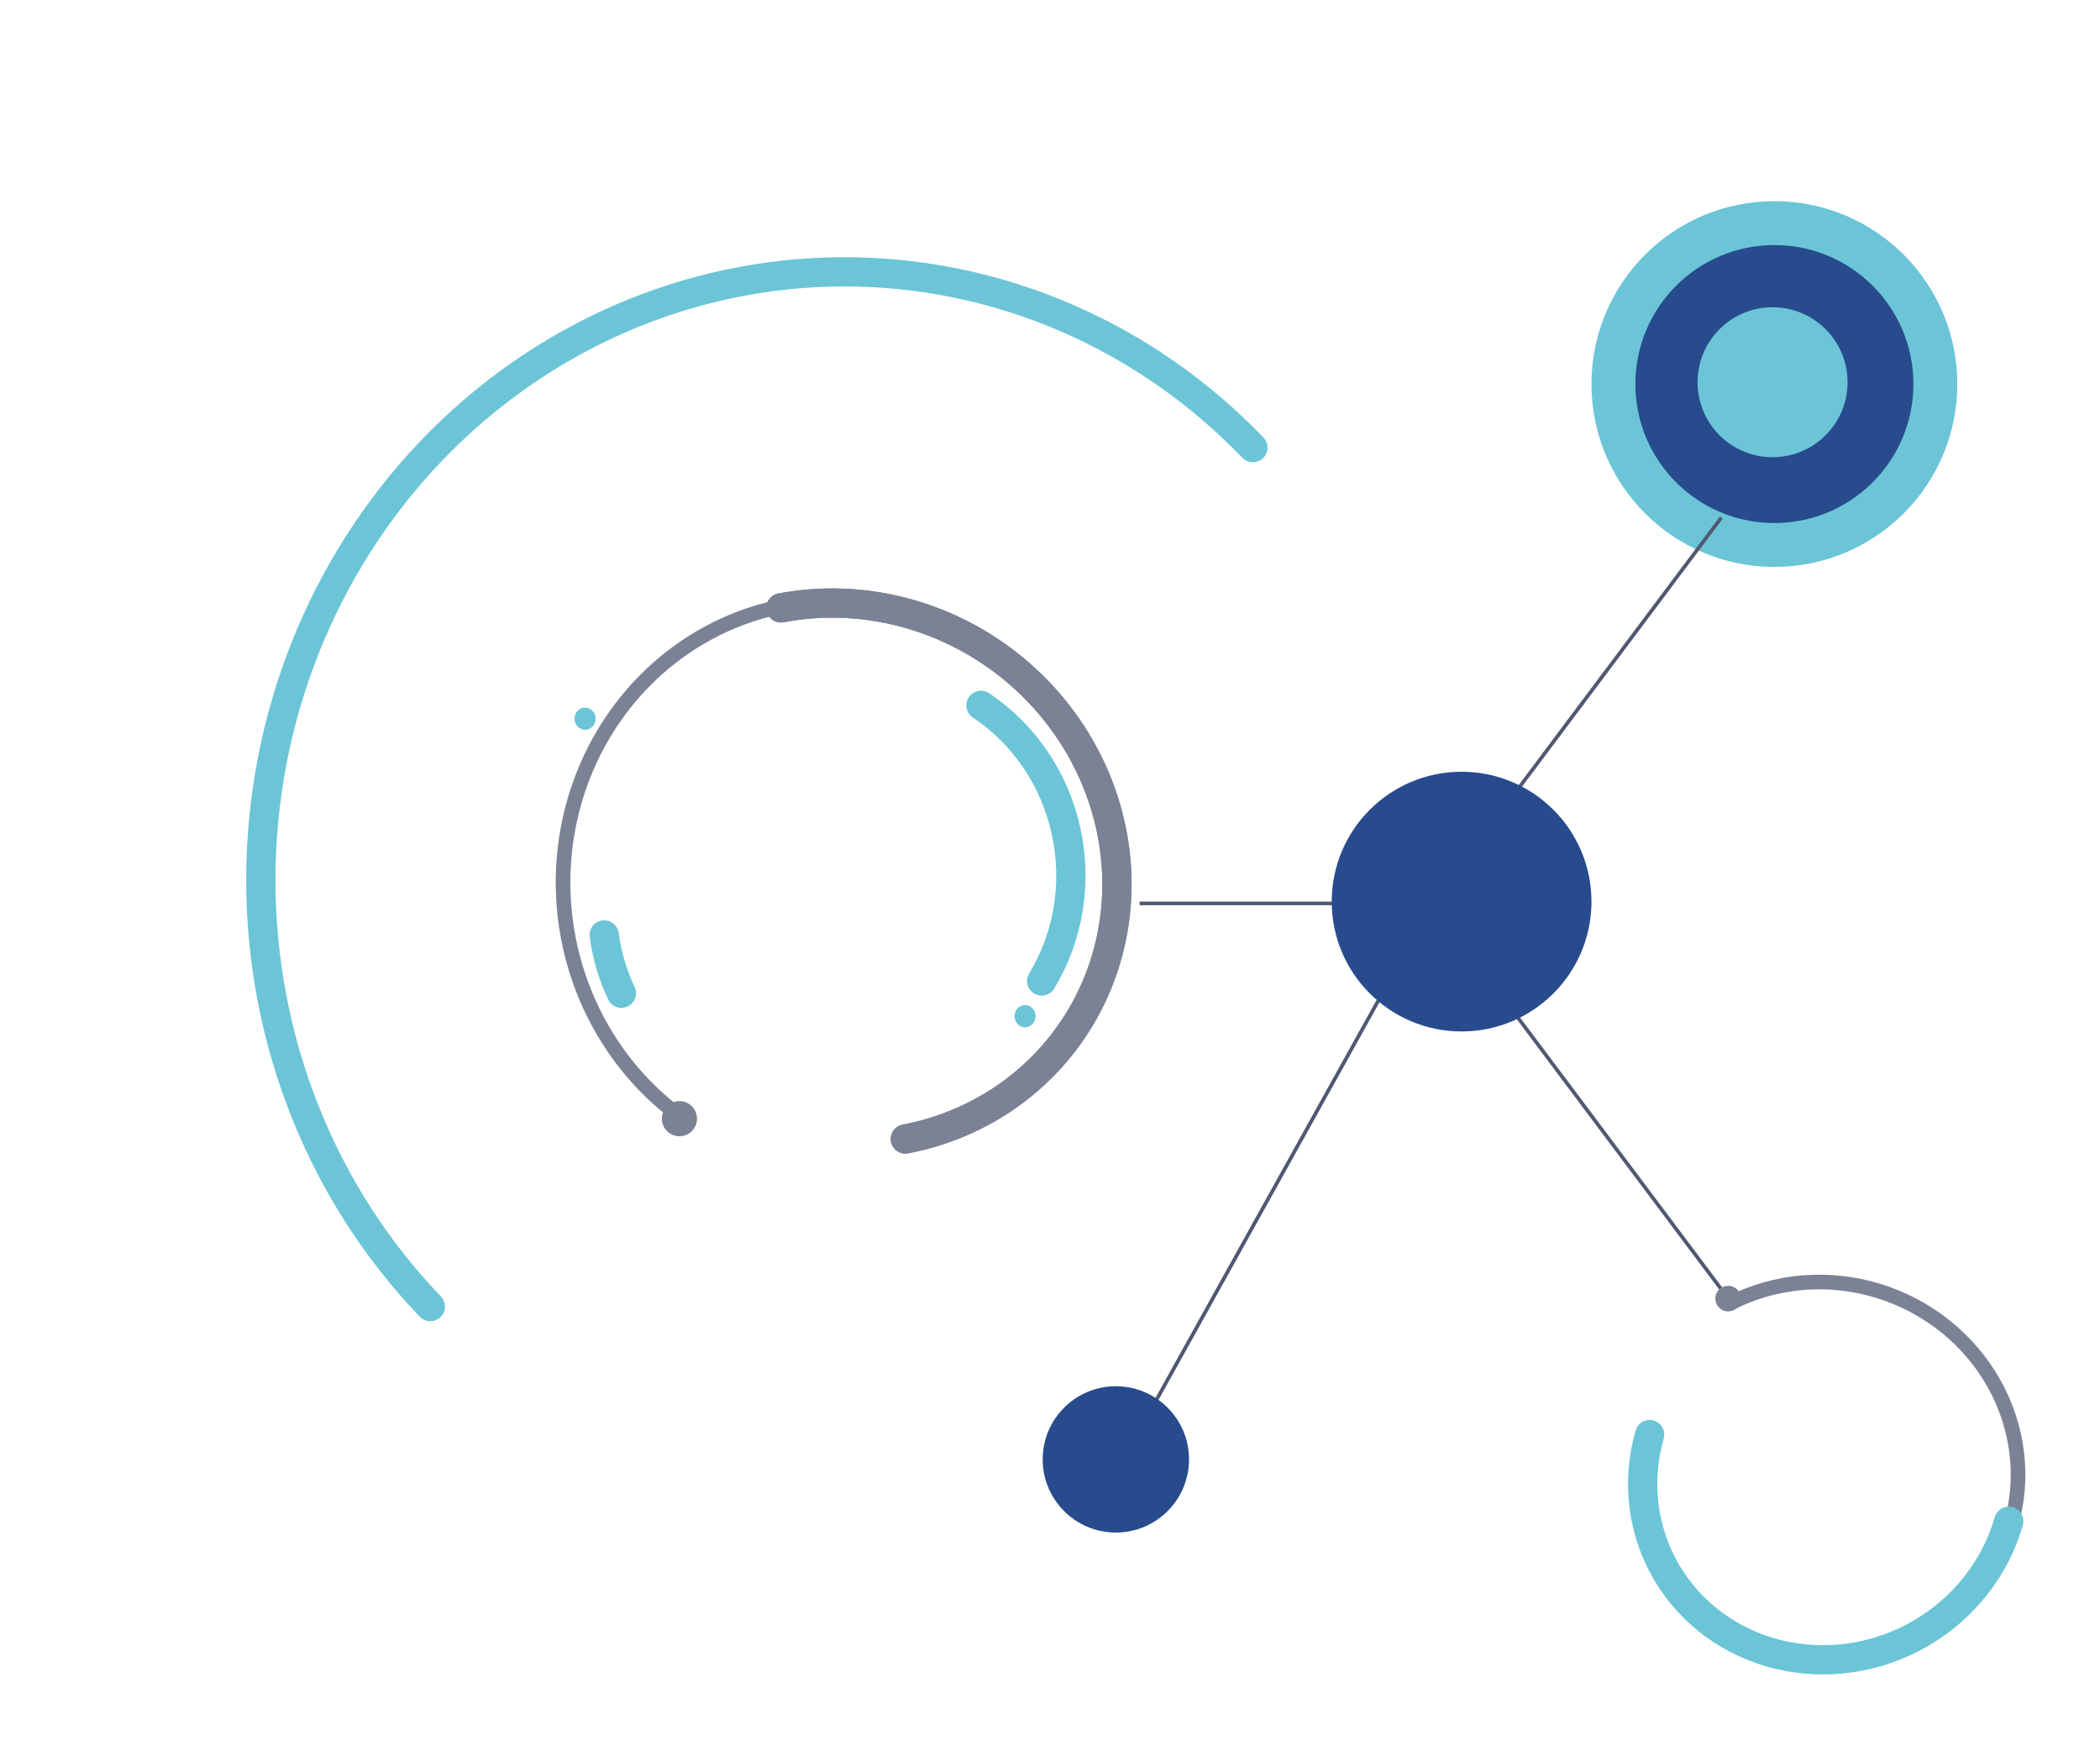 <svg width="574" height="480" viewBox="0 0 574 480" fill="none" xmlns="http://www.w3.org/2000/svg">
<path d="M268.129 192.844C273.958 196.721 279.011 201.745 283 207.629C286.989 213.513 289.836 220.142 291.378 227.14C292.92 234.137 293.127 241.365 291.985 248.412C290.843 255.458 288.375 262.183 284.722 268.203" stroke="#6bc5d7" stroke-width="8" stroke-linecap="round"/>
<path d="M169.842 271.552C167.471 266.55 165.889 261.171 165.155 255.613" stroke="#6bc5d7" stroke-width="8" stroke-linecap="round"/>
<path d="M162.3 196.489C162.3 197.918 161.208 199.031 159.918 199.031C158.627 199.031 157.536 197.918 157.536 196.489C157.536 195.059 158.627 193.946 159.918 193.946C161.208 193.946 162.3 195.059 162.3 196.489Z" fill="#6bc5d7" stroke="#6bc5d7"/>
<path d="M282.561 277.828C282.561 279.258 281.469 280.371 280.179 280.371C278.889 280.371 277.797 279.258 277.797 277.828C277.797 276.399 278.889 275.286 280.179 275.286C281.469 275.286 282.561 276.399 282.561 277.828Z" fill="#6bc5d7" stroke="#6bc5d7"/>
<path d="M185.871 305.219C177.841 299.333 170.988 291.868 165.705 283.251C160.421 274.634 156.81 265.032 155.078 254.994C153.346 244.956 153.528 234.678 155.612 224.748C157.697 214.817 161.644 205.428 167.228 197.117C172.812 188.807 179.924 181.738 188.157 176.314C196.39 170.889 205.583 167.216 215.211 165.504C224.838 163.792 234.712 164.073 244.268 166.332C253.824 168.591 262.875 172.783 270.906 178.669" stroke="#7C8295" stroke-width="4" stroke-linecap="round"/>
<path d="M213.468 166.196C223.035 164.372 232.949 164.441 242.643 166.402C252.337 168.364 261.622 172.177 269.969 177.628C278.315 183.078 285.558 190.057 291.285 198.169C297.011 206.28 301.108 215.363 303.341 224.9C305.574 234.437 305.899 244.24 304.298 253.749C302.697 263.258 299.202 272.286 294.012 280.318C288.822 288.35 282.04 295.228 274.054 300.562C266.068 305.895 257.033 309.579 247.466 311.404" stroke="#7C8295" stroke-width="8" stroke-linecap="round"/>
<path d="M213.468 166.196C223.035 164.372 232.949 164.441 242.643 166.402C252.337 168.364 261.622 172.177 269.969 177.628C278.315 183.078 285.558 190.057 291.285 198.169C297.011 206.28 301.108 215.363 303.341 224.9C305.574 234.437 305.899 244.24 304.298 253.749C302.697 263.258 299.202 272.286 294.012 280.318C288.822 288.35 282.04 295.228 274.054 300.562C266.068 305.895 257.033 309.579 247.466 311.404" stroke="#7C8295" stroke-width="8" stroke-linecap="round"/>
<path d="M117.634 357.222C102.915 341.91 91.247 323.712 83.296 303.666C75.345 283.619 71.267 262.117 71.295 240.385C71.323 218.653 75.457 197.118 83.462 177.01C91.467 156.902 103.186 138.614 117.95 123.193C132.714 107.771 150.233 95.518 169.507 87.132C188.78 78.746 209.431 74.392 230.278 74.319C251.125 74.245 271.762 78.452 291.009 86.699C310.256 94.945 327.738 107.071 342.456 122.382" stroke="#6bc5d7" stroke-width="8" stroke-linecap="round"/>
<circle cx="185.709" cy="305.849" r="4.804" fill="#7C8295"/>
<circle cx="485" cy="105" r="50" fill="#6bc5d7"/>
<path d="M311.5 247H391.5M391.5 247L470.5 141.5M391.5 247L470.5 352.5M391.5 247L311.5 391" stroke="#505972"/>
<circle cx="399.5" cy="246.5" r="35.5" fill="#274b8d"/>
<circle cx="485" cy="105" r="38" fill="#274b8d"/>
<circle cx="484.5" cy="104.5" r="20.5" fill="#6bc5d7"/>
<circle cx="305" cy="399" r="20" fill="#274b8d"/>
<path d="M473.071 356.255C479.151 353.156 485.834 351.265 492.738 350.69C499.643 350.115 506.634 350.867 513.313 352.905C519.991 354.942 526.227 358.224 531.662 362.565C537.098 366.906 541.627 372.219 544.992 378.202C548.356 384.185 550.488 390.72 551.268 397.434C552.048 404.147 551.46 410.908 549.537 417.329C547.615 423.751 544.396 429.707 540.065 434.859C535.734 440.011 530.375 444.257 524.295 447.356" stroke="#7C8295" stroke-width="4" stroke-linecap="round"/>
<path d="M549.06 415.925C547.248 422.264 544.185 428.236 540.045 433.498C535.906 438.761 530.77 443.212 524.931 446.597C519.093 449.981 512.665 452.234 506.015 453.224C499.365 454.214 492.623 453.923 486.175 452.366C479.728 450.809 473.701 448.017 468.439 444.151C463.178 440.284 458.785 435.419 455.51 429.833C452.236 424.248 450.145 418.052 449.354 411.599C448.564 405.146 449.09 398.562 450.902 392.223" stroke="#6bc5d7" stroke-width="8" stroke-linecap="round"/>
<circle cx="472.358" cy="355.044" r="3.5" transform="rotate(116.753 472.358 355.044)" fill="#7C8295"/>
</svg>
